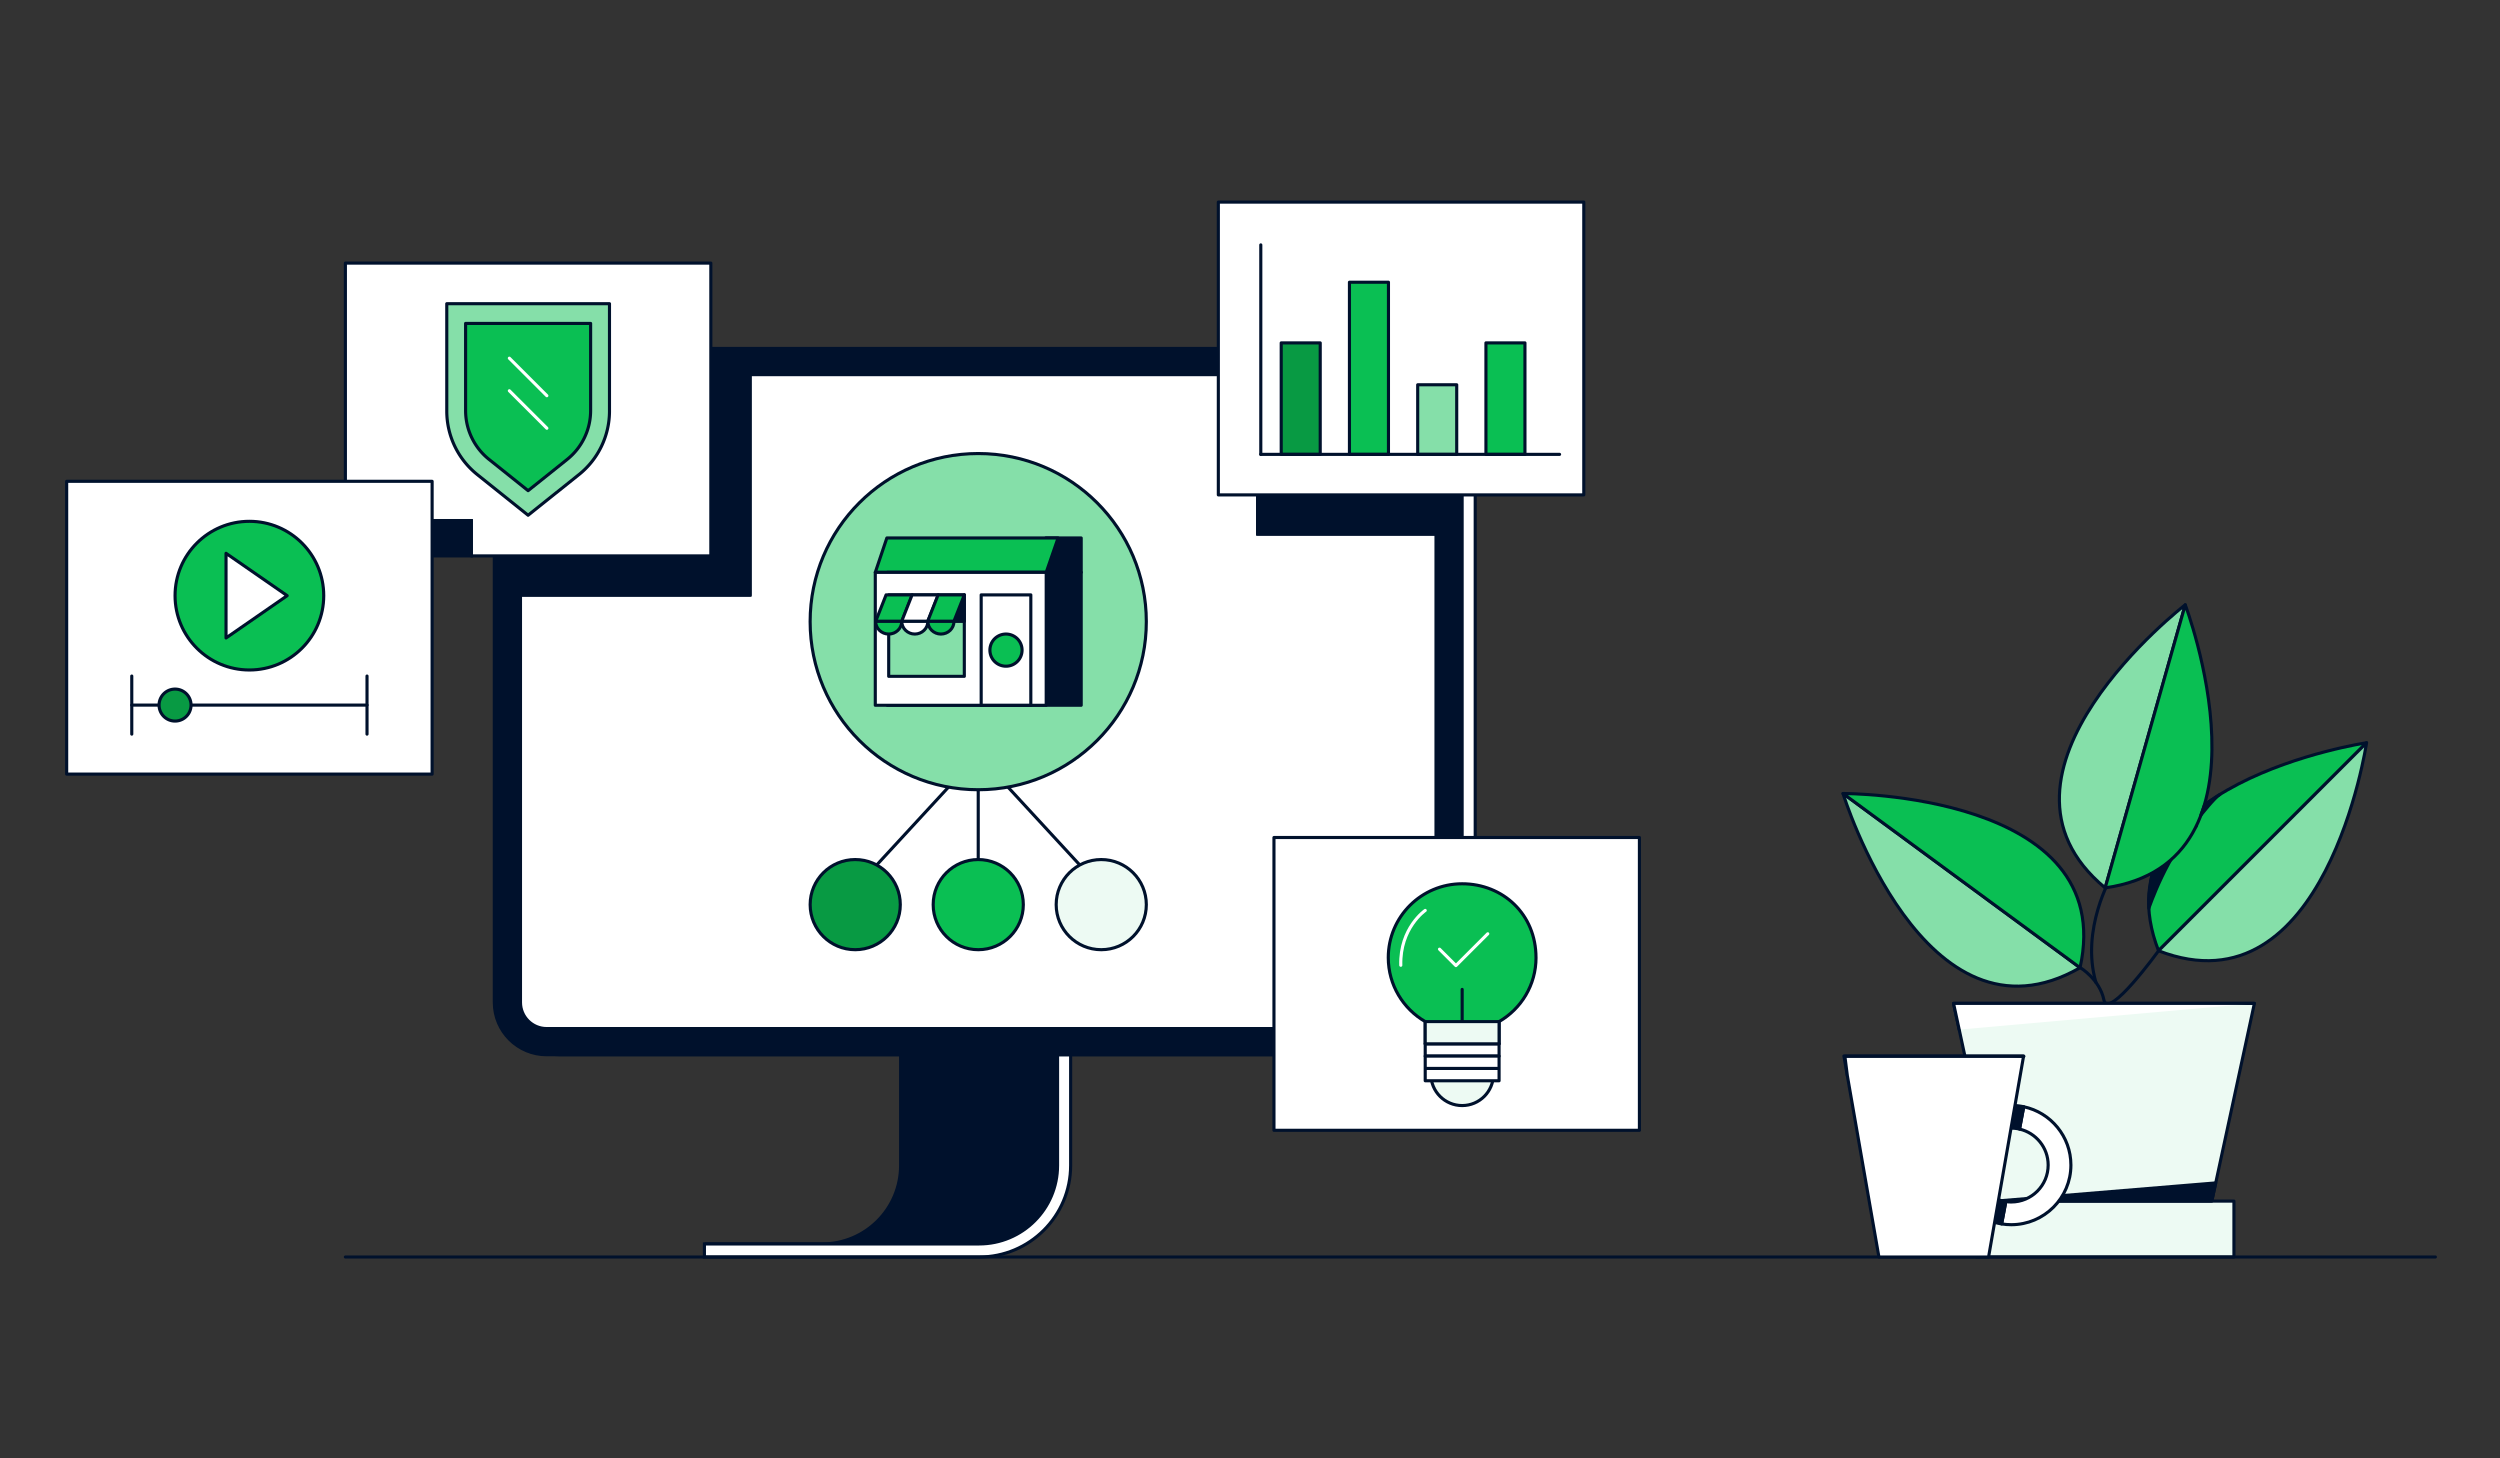 <svg xmlns="http://www.w3.org/2000/svg" fill="none" viewBox="0 0 1200 700"><rect x="0" y="0" width="1200" height="700" fill="#333333" stroke="none"/><path fill="#00112C" stroke="#00112C" stroke-miterlimit="10" stroke-width="1.5" d="M432.292 505.353v54.071c0 20.8-16.868 37.668-37.669 37.668h-56.502H469.96c20.8 0 37.668-16.868 37.668-37.668v-54.071z"/><path fill="#fff" stroke="#00112C" stroke-miterlimit="10" stroke-width="1.5" d="M513.906 505.353v54.071c0 24.269-19.677 43.946-43.946 43.946H338.121v-6.278H469.96c20.8 0 37.668-16.868 37.668-37.668v-54.071z"/><path stroke="#00112C" stroke-linecap="round" stroke-linejoin="round" stroke-width="1.5" d="M998.611 464.519s9.269 5.608 11.269 15.473 26.22-23.599 26.22-23.599"/><path fill="#EDFAF3" stroke="#00112C" stroke-linecap="round" stroke-linejoin="round" stroke-width="1.5" d="M977.454 481.624h104.656l-21.79 101.14H959.495L937.7 481.624z"/><path fill="#EDFAF3" stroke="#00112C" stroke-linecap="round" stroke-linejoin="round" stroke-width="1.5" d="M948.732 603.359h123.558v-26.841H948.732z"/><path fill="#00112C" stroke="#00112C" stroke-linecap="round" stroke-linejoin="round" stroke-width="1.5" d="m1063.54 567.798-105.396 8.72h103.516z"/><path fill="#0ABF53" stroke="#00112C" stroke-linecap="round" stroke-linejoin="round" stroke-width="1.5" d="m1036.1 456.382 99.85-99.854s-130.89 19.558-99.85 99.854"/><path fill="#85DFA9" stroke="#00112C" stroke-linecap="round" stroke-linejoin="round" stroke-width="1.5" d="m1036.1 456.382 99.85-99.854s-19.56 130.887-99.85 99.854"/><path fill="#00112C" stroke="#00112C" stroke-linecap="round" stroke-linejoin="round" stroke-width="1.5" d="M1031.44 436.024s9.16-27.186 22.74-39.494l-18.77 12.308s-4.56 16.64-3.97 27.186"/><path stroke="#00112C" stroke-linecap="round" stroke-linejoin="round" stroke-width="1.5" d="M1013.47 420.702s-14.859 25.426-7.42 50.862"/><path fill="#85DFA9" stroke="#00112C" stroke-linecap="round" stroke-linejoin="round" stroke-width="1.5" d="m1010.48 426.181 38.44-135.88s-104.704 80.933-38.44 135.88"/><path fill="#0ABF53" stroke="#00112C" stroke-linecap="round" stroke-linejoin="round" stroke-width="1.5" d="m1010.48 426.181 38.44-135.88s46.79 123.799-38.44 135.88"/><path fill="#85DFA9" stroke="#00112C" stroke-linecap="round" stroke-linejoin="round" stroke-width="1.5" d="m998.428 464.508-113.783-83.624s39.105 126.435 113.783 83.624"/><path fill="#0ABF53" stroke="#00112C" stroke-linecap="round" stroke-linejoin="round" stroke-width="1.5" d="m998.428 464.508-113.783-83.624s132.335-.433 113.783 83.624"/><path fill="#fff" d="m940.412 494.201-2.712-12.577h144.41"/><path stroke="#00112C" stroke-linecap="round" stroke-linejoin="round" stroke-width="1.5" d="m940.412 494.201-2.712-12.577h144.41"/><path fill="#00112C" stroke="#00112C" stroke-linecap="round" stroke-linejoin="round" stroke-width="1.5" d="M1056.49 391.181s6.51-8.298 9.05-9.833l-7.31 4.917-1.76 4.916z"/><path fill="#fff" stroke="#00112C" stroke-miterlimit="10" stroke-width="1.5" d="M682.992 167.269H268.663c-13.869 0-25.112 11.243-25.112 25.112v288.778c0 13.869 11.243 25.112 25.112 25.112h414.329c13.869 0 25.112-11.243 25.112-25.112V192.381c0-13.869-11.243-25.112-25.112-25.112Z"/><path fill="#00112C" stroke="#00112C" stroke-miterlimit="10" stroke-width="1.5" d="M676.714 167.269H262.386c-13.869 0-25.113 11.243-25.113 25.112v288.778c0 13.869 11.244 25.112 25.113 25.112h414.328c13.869 0 25.112-11.243 25.112-25.112V192.381c0-13.869-11.243-25.112-25.112-25.112Z"/><path stroke="#00112C" stroke-linecap="round" stroke-linejoin="round" stroke-width="1.5" d="M165.784 603.359H1168.97"/><path fill="#fff" stroke="#00112C" stroke-linecap="round" stroke-linejoin="round" stroke-width="1.5" d="M603.635 179.825h-243.6v105.829H249.829v195.505c0 6.937 5.619 12.556 12.556 12.556h414.339c6.937 0 12.556-5.619 12.556-12.556V256.371h-85.645z"/><path fill="#00112C" stroke="#00112C" stroke-miterlimit="10" stroke-width="1.5" d="M676.724 179.825h-73.088v76.546h85.645v-63.99c0-6.938-5.619-12.556-12.557-12.556Z"/><path fill="#fff" stroke="#00112C" stroke-linecap="round" stroke-linejoin="round" stroke-width="1.5" d="m971.392 531.243-2.021 10.719c7.867 1.805 13.745 8.85 13.745 17.267 0 9.79-7.931 17.722-17.721 17.722q-1.33 0-2.594-.195l-2.02 10.719c1.502.249 3.047.378 4.625.378 15.808 0 28.623-12.815 28.623-28.624 0-13.744-9.692-25.231-22.616-27.986z"/><path fill="#00112C" stroke="#00112C" stroke-linecap="round" stroke-linejoin="round" stroke-width="1.5" d="M947.674 559.229c0-9.789 7.931-17.721 17.721-17.721 1.372 0 2.701.162 3.976.454l2.021-10.719a29 29 0 0 0-5.997-.638c-15.809 0-28.624 12.816-28.624 28.624 0 14.231 10.395 26.031 23.999 28.246l2.021-10.719c-8.558-1.253-15.117-8.623-15.117-17.527"/><path fill="#fff" stroke="#00112C" stroke-linecap="round" stroke-linejoin="round" stroke-width="1.5" d="M928.202 506.876h-43.125l16.803 96.483h52.634l16.813-96.483z"/><path fill="#fff" d="m886.752 516.537-1.199-9.477h85.882"/><path stroke="#00112C" stroke-linecap="round" stroke-linejoin="round" stroke-width="1.5" d="m886.752 516.537-1.199-9.477h85.882M469.55 419.459v-57.128l-52.667 57.128M522.226 419.459l-52.677-57.128"/><path fill="#85DFA9" stroke="#00112C" stroke-linecap="round" stroke-linejoin="round" stroke-width="1.5" d="M550.234 298.383c0 44.562-36.123 80.685-80.685 80.685s-80.685-36.123-80.685-80.685 36.123-80.685 80.685-80.685 80.685 36.123 80.685 80.685"/><path fill="#089A43" stroke="#00112C" stroke-linecap="round" stroke-linejoin="round" stroke-width="1.5" d="M410.508 455.853c11.947 0 21.632-9.686 21.632-21.633 0-11.948-9.685-21.633-21.632-21.633s-21.633 9.685-21.633 21.633 9.685 21.633 21.633 21.633"/><path fill="#0ABF53" stroke="#00112C" stroke-linecap="round" stroke-linejoin="round" stroke-width="1.5" d="M491.193 434.22c0 11.951-9.682 21.633-21.633 21.633s-21.633-9.682-21.633-21.633 9.682-21.633 21.633-21.633 21.633 9.682 21.633 21.633"/><path fill="#EDFAF3" stroke="#00112C" stroke-linecap="round" stroke-linejoin="round" stroke-width="1.5" d="M528.602 455.853c11.947 0 21.633-9.686 21.633-21.633 0-11.948-9.686-21.633-21.633-21.633s-21.633 9.685-21.633 21.633 9.686 21.633 21.633 21.633"/><path fill="#00112C" stroke="#00112C" stroke-linecap="round" stroke-linejoin="round" stroke-width="1.5" d="m496.25 274.73 5.738-16.5h16.986v16.5z"/><path fill="#0ABF53" stroke="#00112C" stroke-linecap="round" stroke-linejoin="round" stroke-width="1.5" d="M420.136 274.73h82.046l5.706-16.5H425.69z"/><path fill="#00112C" stroke="#00112C" stroke-linecap="round" stroke-linejoin="round" stroke-width="1.5" d="M425.917 274.73v62.402-8.677 10.071h93.057V274.73z"/><path fill="#fff" stroke="#00112C" stroke-linecap="round" stroke-linejoin="round" stroke-width="1.5" d="M420.136 274.73v63.796h82.046V274.73z"/><path fill="#85DFA9" stroke="#00112C" stroke-linecap="round" stroke-linejoin="round" stroke-width="1.5" d="M462.872 285.546h-36.296v39.095h36.296z"/><path fill="#fff" stroke="#00112C" stroke-linecap="round" stroke-linejoin="round" stroke-width="1.5" d="M494.791 285.546h-23.826v52.98h23.826z"/><path fill="#0ABF53" stroke="#00112C" stroke-linecap="round" stroke-linejoin="round" stroke-width="1.5" d="M482.873 319.778a7.715 7.715 0 1 0 0-15.43 7.715 7.715 0 0 0 0 15.43M425.322 285.546l-5.003 12.707h12.6l5.003-12.707z"/><path fill="#00112C" stroke="#00112C" stroke-linecap="round" stroke-linejoin="round" stroke-width="1.5" d="M456.355 298.253h6.527v-12.707z"/><path fill="#fff" stroke="#00112C" stroke-linecap="round" stroke-linejoin="round" stroke-width="1.5" d="m437.803 285.546-5.014 12.707h12.599l5.014-12.707z"/><path fill="#0ABF53" stroke="#00112C" stroke-linecap="round" stroke-linejoin="round" stroke-width="1.5" d="m450.283 285.546-5.014 12.707h12.599l5.014-12.707zM426.576 304.348c3.458 0 6.267-2.723 6.267-6.094h-12.534c0 3.36 2.809 6.094 6.267 6.094"/><path fill="#fff" stroke="#00112C" stroke-linecap="round" stroke-linejoin="round" stroke-width="1.5" d="M439.11 304.348c3.458 0 6.267-2.723 6.267-6.094h-12.534c0 3.36 2.809 6.094 6.267 6.094"/><path fill="#0ABF53" stroke="#00112C" stroke-linecap="round" stroke-linejoin="round" stroke-width="1.5" d="M451.645 304.348c3.457 0 6.267-2.723 6.267-6.094h-12.535c0 3.36 2.81 6.094 6.268 6.094"/><path fill="#00112C" stroke="#00112C" stroke-miterlimit="10" stroke-width="1.5" d="M360.035 179.825h-97.65c-6.937 0-12.556 5.618-12.556 12.556v93.273h110.206z"/><path fill="#fff" stroke="#00112C" stroke-linecap="round" stroke-linejoin="round" stroke-width="1.5" d="M341.201 126.283H165.784v123.583h60.468v16.965h114.949z"/><path fill="#00112C" stroke="#00112C" stroke-miterlimit="10" stroke-width="1.5" d="M226.252 249.866h-60.468v16.965h60.468z"/><path fill="#fff" stroke="#00112C" stroke-linecap="round" stroke-linejoin="round" stroke-width="1.5" d="M207.417 231.032H32V371.58h175.417zM760.219 97H584.802v140.548h175.417zM786.919 402.008H611.502v140.548h175.417z"/><path fill="#089A43" stroke="#00112C" stroke-linecap="round" stroke-linejoin="round" stroke-width="1.5" d="M633.707 164.589h-18.726v53.52h18.726z"/><path fill="#0ABF53" stroke="#00112C" stroke-linecap="round" stroke-linejoin="round" stroke-width="1.5" d="M666.459 135.468h-18.726v82.63h18.726z"/><path fill="#85DFA9" stroke="#00112C" stroke-linecap="round" stroke-linejoin="round" stroke-width="1.5" d="M699.222 184.698h-18.726v33.4h18.726z"/><path fill="#0ABF53" stroke="#00112C" stroke-linecap="round" stroke-linejoin="round" stroke-width="1.5" d="M731.973 164.589h-18.726v53.52h18.726z"/><path stroke="#00112C" stroke-linecap="round" stroke-linejoin="round" stroke-width="1.5" d="M605.181 218.098h143.411"/><path fill="#fff" stroke="#00112C" stroke-linecap="round" stroke-linejoin="round" stroke-width="1.5" d="M605.181 218.098V117.552v100.557z"/><path fill="#85DFA9" stroke="#00112C" stroke-linecap="round" stroke-linejoin="round" stroke-width="1.5" d="m277.891 227.801-24.399 19.515-24.388-19.515a39.06 39.06 0 0 1-14.652-30.493v-51.521h78.102v51.521a39.06 39.06 0 0 1-14.652 30.493z"/><path fill="#0ABF53" stroke="#00112C" stroke-linecap="round" stroke-linejoin="round" stroke-width="1.5" d="M283.499 155.253v41.828a30 30 0 0 1-11.259 23.437l-18.748 14.998-18.747-14.998a29.7 29.7 0 0 1-7.543-8.968 29.96 29.96 0 0 1-3.717-14.458v-41.839h60.014"/><path stroke="#fff" stroke-linecap="round" stroke-linejoin="round" stroke-width="1.5" d="m244.491 187.561 18.002 17.992M244.491 171.937l18.002 18.002"/><path fill="#0ABF53" stroke="#00112C" stroke-linecap="round" stroke-linejoin="round" stroke-width="1.5" d="M119.709 321.594c19.705 0 35.68-15.975 35.68-35.68 0-19.706-15.975-35.68-35.68-35.68-19.706 0-35.68 15.974-35.68 35.68 0 19.705 15.974 35.68 35.68 35.68"/><path fill="#fff" stroke="#00112C" stroke-linecap="round" stroke-linejoin="round" stroke-width="1.5" d="m137.841 285.914-29.348 20.314v-40.64z"/><path stroke="#00112C" stroke-linecap="round" stroke-linejoin="round" stroke-width="1.5" d="M63.25 338.439h112.918"/><path fill="#089A43" stroke="#00112C" stroke-linecap="round" stroke-linejoin="round" stroke-width="1.5" d="M84.029 346.111a7.672 7.672 0 1 0 0-15.344 7.672 7.672 0 0 0 0 15.344"/><path stroke="#00112C" stroke-linecap="round" stroke-linejoin="round" stroke-width="1.5" d="M63.25 324.5v27.879M176.167 324.5v27.879"/><path fill="#EDFAF3" stroke="#00112C" stroke-linecap="round" stroke-linejoin="round" stroke-width="1.5" d="M701.837 530.67c8.289 0 15.008-6.719 15.008-15.009s-6.719-15.009-15.008-15.009c-8.29 0-15.009 6.72-15.009 15.009s6.719 15.009 15.009 15.009"/><path fill="#0ABF53" stroke="#00112C" stroke-linecap="round" stroke-linejoin="round" stroke-width="1.5" d="M737.29 459.667c0 13.118-7.132 24.572-17.732 30.699v10.665h-35.453v-10.665c-10.59-6.127-17.732-17.581-17.732-30.699 0-19.58 15.873-35.453 35.453-35.453s35.453 14.609 35.453 35.453z"/><path stroke="#00112C" stroke-linecap="round" stroke-linejoin="round" stroke-width="1.5" d="M701.836 474.914v15.43"/><path fill="#fff" stroke="#00112C" stroke-linecap="round" stroke-linejoin="round" stroke-width="1.5" d="M719.558 501.031h-35.454v5.91h35.454z"/><path fill="#fff" d="M684.104 512.852h35.454v-5.911h-35.454zh35.454v5.91h-35.454z"/><path stroke="#00112C" stroke-linecap="round" stroke-linejoin="round" stroke-width="1.5" d="M684.104 512.852h35.454v-5.911h-35.454zm0 0h35.454v5.91h-35.454z"/><path fill="#EDFAF3" stroke="#00112C" stroke-linecap="round" stroke-linejoin="round" stroke-width="1.5" d="M719.558 490.366h-35.454v10.665h35.454z"/><path stroke="#fff" stroke-linecap="round" stroke-linejoin="round" stroke-width="1.5" d="M684.104 437.008s-12.21 8.385-11.724 26.322M690.966 455.604l7.877 7.877 15.279-15.268"/></svg>